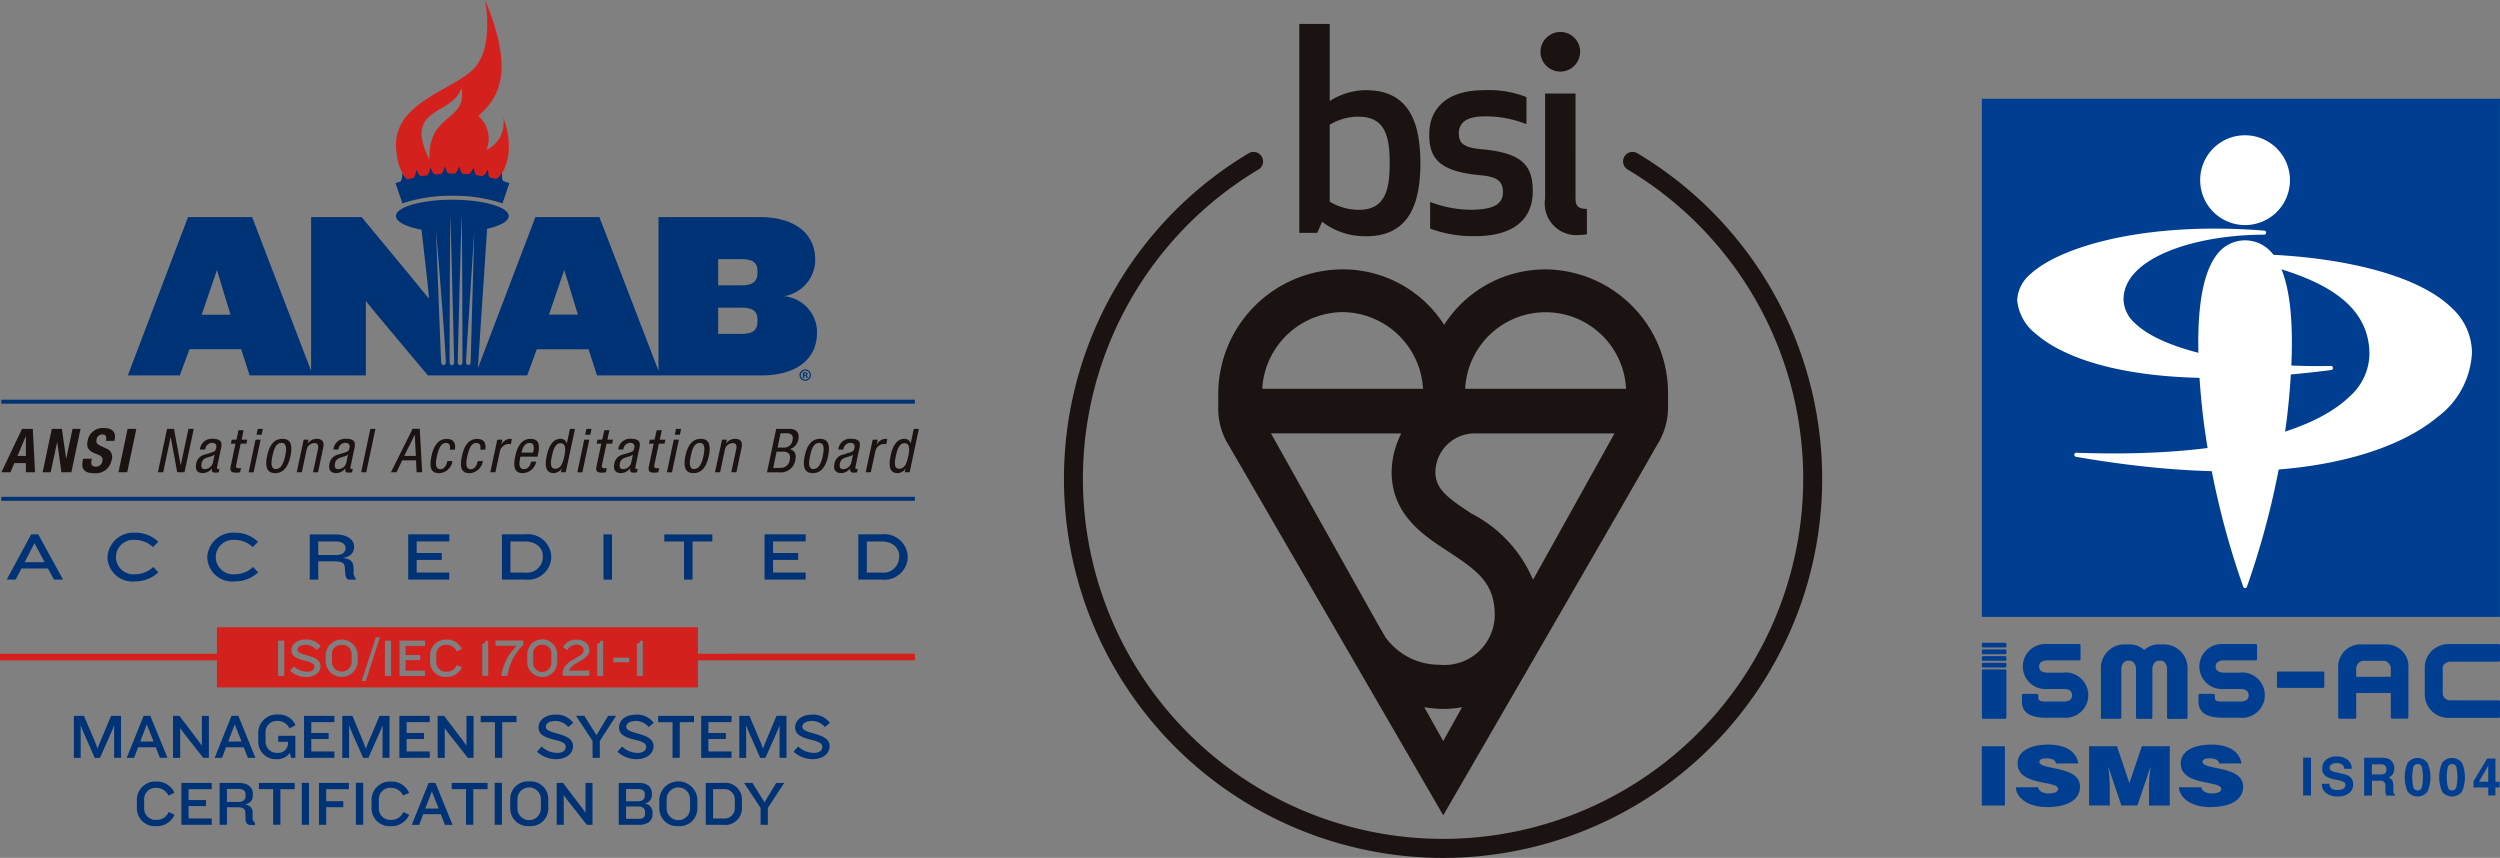 <svg xmlns="http://www.w3.org/2000/svg" xmlns:xlink="http://www.w3.org/1999/xlink" width="112.386" height="38.564" viewBox="0 0 112.386 38.564">
  <rect x="0" y="0" width="112.386" height="38.564" fill="#808080" stroke="none"/>
  <defs>
    <clipPath id="clip-path">
      <rect id="長方形_1173" data-name="長方形 1173" width="112.386" height="38.564" fill="none"/>
    </clipPath>
  </defs>
  <g id="logo" transform="translate(-154 -450.729)">
    <g id="logo-2" data-name="logo" transform="translate(154 450.73)">
      <rect id="長方形_1164" data-name="長方形 1164" width="23.292" height="23.292" transform="translate(89.092 4.439)" fill="#003e92"/>
      <g id="グループ_1697" data-name="グループ 1697" transform="translate(0 0)">
        <g id="グループ_1696" data-name="グループ 1696" clip-path="url(#clip-path)">
          <path id="パス_15980" data-name="パス 15980" d="M45.807,4.813a2.018,2.018,0,1,0,2.019-2,2.008,2.008,0,0,0-2.019,2" transform="translate(53.101 3.268)" fill="#fff"/>
          <path id="パス_15981" data-name="パス 15981" d="M46.694,5.534c-.916,1.026-1.155,3.526-.708,7.426a36.8,36.8,0,0,0,1.8,7.609.089.089,0,0,0,.171,0,36.942,36.942,0,0,0,1.8-7.609c.447-3.9.207-6.4-.708-7.426a1.572,1.572,0,0,0-2.356,0" transform="translate(53.055 5.801)" fill="#fff"/>
          <path id="パス_15982" data-name="パス 15982" d="M42.61,6.793A1.631,1.631,0,0,0,42,7.972,2.16,2.16,0,0,0,42.854,9.5c.989.87,4.26,2.77,13.26,1.617a.091.091,0,0,0,.08-.1.088.088,0,0,0-.093-.084c-4.008.084-7.549-.691-8.814-1.928a1.474,1.474,0,0,1-.507-1.058c0-1.894,3.256-2.915,6.32-2.915a.091.091,0,0,0,.091-.089.089.089,0,0,0-.084-.093c-5.305-.425-9.16.71-10.5,1.943m13.5,4.321h0Z" transform="translate(48.682 5.517)" fill="#fff"/>
          <path id="パス_15983" data-name="パス 15983" d="M50.566,5.288a.093.093,0,0,0-.091.082.09.09,0,0,0,.071.1c3.068.684,5.906,1.682,5.906,4.336a2.609,2.609,0,0,1-.894,1.891c-1.891,1.822-6.363,2.742-12.275,2.526a.091.091,0,0,0-.1.082.092.092,0,0,0,.076.1c10.565,1.838,14.892-.643,16.261-1.794a3.82,3.82,0,0,0,1.54-2.893,2.737,2.737,0,0,0-.881-1.98c-1.876-1.857-6.352-2.479-9.617-2.446" transform="translate(50.065 6.129)" fill="#fff"/>
          <rect id="長方形_1165" data-name="長方形 1165" width="0.354" height="1.701" transform="translate(103.536 34.058)" fill="#003e92"/>
          <path id="パス_15984" data-name="パス 15984" d="M48.677,16.975a.346.346,0,0,0,.065.175.379.379,0,0,0,.3.1.7.7,0,0,0,.209-.026.2.2,0,0,0,.151-.2.143.143,0,0,0-.073-.13.83.83,0,0,0-.238-.08l-.184-.041a1.176,1.176,0,0,1-.374-.13.416.416,0,0,1-.171-.369.485.485,0,0,1,.168-.378.711.711,0,0,1,.492-.151.78.78,0,0,1,.466.14.51.51,0,0,1,.2.415h-.341a.244.244,0,0,0-.138-.218A.473.473,0,0,0,49,16.045a.407.407,0,0,0-.225.056.175.175,0,0,0-.084.155.148.148,0,0,0,.082.136,1.074,1.074,0,0,0,.227.069l.3.071a.761.761,0,0,1,.3.123.422.422,0,0,1,.151.348.484.484,0,0,1-.181.387.75.75,0,0,1-.507.153.829.829,0,0,1-.529-.151.5.5,0,0,1-.192-.417Z" transform="translate(56.035 18.26)" fill="#003e92"/>
          <path id="パス_15985" data-name="パス 15985" d="M50.3,15.818a.409.409,0,0,1,.16.117.547.547,0,0,1,.086.145.511.511,0,0,1,.03.179.5.5,0,0,1-.06.238.344.344,0,0,1-.2.166.316.316,0,0,1,.168.134.566.566,0,0,1,.048.266v.114a.8.8,0,0,0,.011.158.142.142,0,0,0,.065.1v.043h-.393c-.011-.039-.017-.069-.022-.091a.665.665,0,0,1-.015-.147l0-.158a.336.336,0,0,0-.056-.218.286.286,0,0,0-.2-.054h-.348v.667H49.22v-1.7h.814a.705.705,0,0,1,.268.045m-.734.25v.458h.382a.421.421,0,0,0,.171-.028.194.194,0,0,0,.1-.192.213.213,0,0,0-.1-.207.358.358,0,0,0-.164-.03Z" transform="translate(57.058 18.286)" fill="#003e92"/>
          <path id="パス_15986" data-name="パス 15986" d="M51.09,16.007a1.636,1.636,0,0,1,0,1.276.559.559,0,0,1-.9,0,1.662,1.662,0,0,1,0-1.276.556.556,0,0,1,.9,0m-.641,1.08a.193.193,0,0,0,.194.153.189.189,0,0,0,.192-.153,2.2,2.2,0,0,0,0-.89.186.186,0,0,0-.192-.145.19.19,0,0,0-.194.145,2.106,2.106,0,0,0,0,.89" transform="translate(58.04 18.294)" fill="#003e92"/>
          <path id="パス_15987" data-name="パス 15987" d="M51.808,16.007a1.636,1.636,0,0,1,0,1.276.559.559,0,0,1-.9,0,1.661,1.661,0,0,1,0-1.276.556.556,0,0,1,.9,0m-.641,1.08a.191.191,0,0,0,.194.153.189.189,0,0,0,.192-.153,2.2,2.2,0,0,0,0-.89.186.186,0,0,0-.192-.145.188.188,0,0,0-.194.145,2.106,2.106,0,0,0,0,.89" transform="translate(58.872 18.294)" fill="#003e92"/>
          <path id="パス_15988" data-name="パス 15988" d="M52.672,17.093h-.19v.361H52.16v-.361H51.5v-.287l.615-1.015h.369v1.045h.19Zm-.512-.257v-.721l-.417.721Z" transform="translate(59.697 18.306)" fill="#003e92"/>
          <rect id="長方形_1166" data-name="長方形 1166" width="1.039" height="2.665" transform="translate(89.09 33.546)" fill="#003e92"/>
          <path id="パス_15989" data-name="パス 15989" d="M43.78,16.347a.24.24,0,0,0-.149-.181.693.693,0,0,0-.27-.048c-.229,0-.33.054-.33.151,0,.4,1.825.151,1.825,1.121,0,.618-.613.918-1.486.918-.836,0-1.382-.41-1.4-.892h1a.312.312,0,0,0,.171.212.676.676,0,0,0,.3.067c.259,0,.432-.071.432-.2,0-.4-1.822-.125-1.822-1.144,0-.566.581-.851,1.373-.851.881,0,1.28.378,1.356.844Z" transform="translate(48.649 17.973)" fill="#003e92"/>
          <path id="パス_15990" data-name="パス 15990" d="M43.493,18.2V15.535h1.255l.559,1.663.559-1.663h1.255V18.2h-.933v-.814l.013-.415.054-.482h-.009l-.579,1.71h-.721l-.577-1.71h-.009l.043.393.022.415v.9Z" transform="translate(50.419 18.01)" fill="#003e92"/>
          <path id="パス_15991" data-name="パス 15991" d="M47.177,16.347a.24.24,0,0,0-.149-.181.693.693,0,0,0-.27-.048c-.229,0-.33.054-.33.151,0,.4,1.825.151,1.825,1.121,0,.618-.613.918-1.486.918-.836,0-1.382-.41-1.4-.892h1a.312.312,0,0,0,.171.212.676.676,0,0,0,.3.067c.259,0,.432-.071.432-.2,0-.4-1.822-.125-1.822-1.144,0-.566.581-.851,1.373-.851.881,0,1.28.378,1.356.844Z" transform="translate(52.587 17.973)" fill="#003e92"/>
          <path id="パス_15992" data-name="パス 15992" d="M43.985,14.694h-.751c-.2,0-.367-.082-.367-.276s.171-.274.367-.274h1.44a.057.057,0,0,0,.056-.056v-.624a.057.057,0,0,0-.056-.056h-1.44a1.014,1.014,0,1,0,0,2.021h.751c.2,0,.367.078.367.283s-.168.281-.367.281h-.825c-.294,0-.328-.067-.328-.188v-.1a.056.056,0,0,0-.056-.056h-.624a.056.056,0,0,0-.056.056v.283c0,.425.259.734,1.1.734h.786a1.019,1.019,0,1,0,0-2.032" transform="translate(48.799 15.543)" fill="#003e92"/>
          <path id="パス_15993" data-name="パス 15993" d="M47.66,14.694h-.751c-.2,0-.367-.082-.367-.276s.171-.274.367-.274h1.44a.057.057,0,0,0,.056-.056v-.624a.057.057,0,0,0-.056-.056h-1.44a1.014,1.014,0,1,0,0,2.021h.751c.2,0,.367.078.367.283s-.168.281-.367.281h-.825c-.294,0-.328-.067-.328-.188v-.1a.056.056,0,0,0-.056-.056h-.624a.056.056,0,0,0-.056.056v.283c0,.425.259.734,1.1.734h.786a1.019,1.019,0,1,0,0-2.032" transform="translate(53.06 15.543)" fill="#003e92"/>
          <path id="パス_15994" data-name="パス 15994" d="M51.657,14.2h2.153a.057.057,0,0,0,.056-.056v-.678a.057.057,0,0,0-.056-.056H51.583a1.06,1.06,0,0,0-1.1,1.011V15.71a1.063,1.063,0,0,0,1.1,1.017h2.226a.057.057,0,0,0,.056-.056v-.68a.055.055,0,0,0-.056-.054H51.657a.338.338,0,0,1-.367-.281V14.475c0-.147.171-.276.367-.276" transform="translate(58.521 15.544)" fill="#003e92"/>
          <path id="パス_15995" data-name="パス 15995" d="M49.48,13.98H47.459a.055.055,0,0,0-.054.056v.624a.053.053,0,0,0,.054.054H49.48a.053.053,0,0,0,.054-.054v-.624a.055.055,0,0,0-.054-.056" transform="translate(54.954 16.207)" fill="#003e92"/>
          <path id="パス_15996" data-name="パス 15996" d="M46.623,13.415h-.294a.958.958,0,0,0-.643.253.953.953,0,0,0-.641-.253h-.294a1.06,1.06,0,0,0-1.011,1.1v2.192a.053.053,0,0,0,.054.054h.81a.053.053,0,0,0,.054-.054V14.516c0-.194.13-.367.276-.367h.11c.147,0,.274.173.274.367v2.192a.055.055,0,0,0,.056.054H46a.053.053,0,0,0,.054-.054V14.516c0-.194.13-.367.276-.367h.11c.147,0,.274.173.274.367v2.192a.055.055,0,0,0,.056.054h.808a.055.055,0,0,0,.056-.054V14.516a1.06,1.06,0,0,0-1.011-1.1" transform="translate(50.705 15.552)" fill="#003e92"/>
          <path id="パス_15997" data-name="パス 15997" d="M50.914,13.415H49.622a1.007,1.007,0,0,0-.941,1.1v2.189a.053.053,0,0,0,.054.054h.7a.053.053,0,0,0,.054-.054V15.6h1.555v1.1a.055.055,0,0,0,.056.054h.678a.055.055,0,0,0,.056-.054V14.518a.992.992,0,0,0-.92-1.1m.13,1.455H49.489v-.352a.351.351,0,0,1,.3-.367h.961a.353.353,0,0,1,.294.367Z" transform="translate(56.433 15.552)" fill="#003e92"/>
          <path id="パス_15998" data-name="パス 15998" d="M42.309,13.936h-.991a.056.056,0,0,0-.056.056V16.1a.056.056,0,0,0,.056.056h.991a.055.055,0,0,0,.054-.056v-2.11a.055.055,0,0,0-.054-.056" transform="translate(47.833 16.156)" fill="#003e92"/>
          <path id="パス_15999" data-name="パス 15999" d="M42.309,13.382h-.991a.054.054,0,0,0-.056.054v.1a.056.056,0,0,0,.056.056h.991a.055.055,0,0,0,.054-.056v-.1a.053.053,0,0,0-.054-.054" transform="translate(47.833 15.514)" fill="#003e92"/>
          <path id="パス_16000" data-name="パス 16000" d="M42.309,13.521h-.991a.056.056,0,0,0-.056.056v.1a.056.056,0,0,0,.056.056h.991a.055.055,0,0,0,.054-.056v-.1a.055.055,0,0,0-.054-.056" transform="translate(47.833 15.675)" fill="#003e92"/>
          <path id="パス_16001" data-name="パス 16001" d="M42.309,13.659h-.991a.054.054,0,0,0-.056.054v.1a.056.056,0,0,0,.056.056h.991a.055.055,0,0,0,.054-.056v-.1a.053.053,0,0,0-.054-.054" transform="translate(47.833 15.835)" fill="#003e92"/>
          <path id="パス_16002" data-name="パス 16002" d="M42.309,13.8h-.991a.054.054,0,0,0-.056.054v.1a.056.056,0,0,0,.056.056h.991a.055.055,0,0,0,.054-.056v-.1a.053.053,0,0,0-.054-.054" transform="translate(47.833 15.996)" fill="#003e92"/>
          <path id="パス_16003" data-name="パス 16003" d="M36.464,10.974a3.621,3.621,0,0,1,7.233,0Zm3.051,8.587a5.948,5.948,0,0,0-2.753-2.969c-1.138-.741-1.615-1.125-1.637-1.838a1.765,1.765,0,0,1,1.736-1.773h6.316Zm-4.889,5.728a5.723,5.723,0,0,0,.851.078,4.542,4.542,0,0,0,.849-.08l-.849,1.524ZM33.594,12.982a3.872,3.872,0,0,0-.436,1.723h0l0,.06v0c.03,1.885,1.423,2.794,2.548,3.528,1.334.87,2.088,1.432,2.088,2.861a2.261,2.261,0,0,1-2.487,2.226,2.975,2.975,0,0,1-2.44-1.255l-.393-.684-4.742-8.464ZM30.955,7.528a3.655,3.655,0,0,1,3.615,3.446H27.341a3.655,3.655,0,0,1,3.615-3.446m9.125-1.92A5.4,5.4,0,0,0,35.518,8.1a5.4,5.4,0,0,0-4.562-2.494,5.608,5.608,0,0,0-5.592,5.61v.568a3.14,3.14,0,0,0,.49,1.764c.428.736,9.624,16.6,9.624,16.6s9.131-15.762,9.583-16.6a3.16,3.16,0,0,0,.523-1.764v-.568a5.564,5.564,0,0,0-5.5-5.61" transform="translate(29.402 6.502)" fill="#1a1311"/>
          <path id="パス_16004" data-name="パス 16004" d="M30.055,3.476a3.041,3.041,0,0,0-1.637.49V.5H27.051V9.891h.805l.22-.5a3.156,3.156,0,0,0,1.978.652c1.779,0,2.44-1.226,2.44-3.282s-.661-3.282-2.44-3.282m-.32,1.192c1.2,0,1.38.937,1.38,2.09s-.181,2.094-1.38,2.094a2.564,2.564,0,0,1-1.317-.365V5.03a2.525,2.525,0,0,1,1.317-.363m4.487.762c0-.564.453-.775,1.175-.775a4.925,4.925,0,0,1,1.866.352V3.789a4.589,4.589,0,0,0-1.894-.313c-1.792,0-2.477.916-2.477,1.993s.453,1.663,2.3,1.831c.816.071,1.013.309,1.013.773,0,.551-.477.779-1.451.779A5.177,5.177,0,0,1,32.931,8.5V9.7a5.644,5.644,0,0,0,2.015.339c1.952,0,2.6-.939,2.6-2.017,0-1.164-.477-1.73-2.308-1.891-.792-.073-1.015-.263-1.015-.7m5.489,4.55a1.321,1.321,0,0,0,.268-.028V8.813c-.391,0-.512-.127-.512-.477V3.627H38.1V8.349a1.422,1.422,0,0,0,1.611,1.63M37.893,1.772a.891.891,0,1,0,.89-.913.9.9,0,0,0-.89.913" transform="translate(31.359 0.576)" fill="#1a1311"/>
          <path id="パス_16005" data-name="パス 16005" d="M39.194,34.9A17.044,17.044,0,0,1,30.455,3.222a.426.426,0,0,1,.436.732,16.19,16.19,0,1,0,16.6,0,.426.426,0,0,1,.436-.732A17.044,17.044,0,0,1,39.194,34.9" transform="translate(25.681 3.666)" fill="#1a1311"/>
          <path id="パス_16006" data-name="パス 16006" d="M9.752,7.169C8.539,4.787,10.789,5.2,11.184,3.96c.289,1.529-1.52,1.095-1.432,3.209M13.069,5.3a1.353,1.353,0,0,1-.754,1.438,1.36,1.36,0,0,0-.367-1.529c.7-.648,1.784-1.689.3-5.212,0,0,.453,2.228-.581,3.163S8.243,4.645,8.243,6.51C8.314,8.5,9.472,8.523,10.137,8.542c.389,0,1.144.032,1.445-.009a2.16,2.16,0,0,0,.849-.184c1.015-.594,1.058-1.982.639-3.047" transform="translate(9.556 0.001)" fill="#d5211d"/>
          <path id="パス_16007" data-name="パス 16007" d="M13.079,4.131A.315.315,0,0,1,13.03,4c-.011-.1-.006-.242-.009-.242a1.7,1.7,0,0,1-.143.186.57.57,0,0,1-.125.093c-.093-.024-.184-.045-.276-.067a.291.291,0,0,1-.06-.121c-.017-.1-.026-.242-.026-.242a1.722,1.722,0,0,1-.127.2.671.671,0,0,1-.119.1c-.093-.017-.186-.032-.281-.045a.328.328,0,0,1-.069-.117c-.024-.093-.043-.24-.043-.24a1.787,1.787,0,0,1-.112.207.668.668,0,0,1-.108.112c-.1-.009-.19-.017-.283-.022a.318.318,0,0,1-.078-.112,2.262,2.262,0,0,1-.063-.235,1.76,1.76,0,0,1-.1.216.6.6,0,0,1-.1.119c-.093,0-.188,0-.283,0a.313.313,0,0,1-.086-.1,2.375,2.375,0,0,1-.08-.229,1.782,1.782,0,0,1-.078.22.544.544,0,0,1-.091.127c-.1.006-.19.013-.283.024a.348.348,0,0,1-.1-.1,2.289,2.289,0,0,1-.1-.222,2.1,2.1,0,0,1-.06.227.628.628,0,0,1-.08.134c-.1.013-.188.03-.283.045a.335.335,0,0,1-.1-.091,2.324,2.324,0,0,1-.114-.212,1.985,1.985,0,0,1-.043.229.654.654,0,0,1-.069.14c-.093.022-.186.043-.279.067a.3.3,0,0,1-.108-.082,2.03,2.03,0,0,1-.134-.2A1.709,1.709,0,0,1,8.523,4a.585.585,0,0,1-.06.147c-.076.022-.151.048-.229.073.1.3.209.607.313.909a6.929,6.929,0,0,1,2.248-.341,6.938,6.938,0,0,1,2.248.341l.311-.909c-.091-.032-.181-.06-.274-.089" transform="translate(9.545 4.011)" fill="#003276"/>
          <path id="パス_16008" data-name="パス 16008" d="M16.864,7.935h.028c.032,0,.06-.011.06-.037s-.017-.039-.056-.039l-.032,0Zm0,.145H16.8V7.825a.543.543,0,0,1,.1-.009.162.162,0,0,1,.089.019.072.072,0,0,1,.024.056.064.064,0,0,1-.052.058v0a.073.073,0,0,1,.045.06.207.207,0,0,0,.019.065h-.065a.311.311,0,0,1-.019-.063c0-.028-.019-.041-.052-.041h-.028Zm-.158-.134a.2.2,0,0,0,.2.2.2.2,0,0,0,0-.406.2.2,0,0,0-.2.2m.458,0A.255.255,0,0,1,16.9,8.2a.256.256,0,1,1,.261-.257" transform="translate(19.292 8.917)" fill="#003276"/>
          <path id="パス_16009" data-name="パス 16009" d="M32.154,8.495a1.671,1.671,0,0,0,1.408-1.55V6.86c0-1.209-.948-1.924-2.518-1.924H26.518v6.91L23.86,4.936H20.984l-2.587,6.8.415-6.27c.589-.134.972-.341.972-.574,0-.406-1.136-.734-2.535-.734s-2.535.328-2.535.734c0,.257.458.482,1.151.613l.276,2.451.06.646-.261-.309-.451-.555-2.317-2.8H10.9v6.91L8.247,4.936H5.369L2.661,12.055H5l.43-1.177H7.757l.38,1.177h5.225V8.709l.46.568,2.328,2.779h4.465l.43-1.177h2.328l.38,1.177h7.382c1.568,0,2.507-.717,2.507-1.924v-.119a1.631,1.631,0,0,0-1.488-1.518M5.98,9.328,6.669,7.32l.609,2.008ZM16.957,11.46v0a.123.123,0,0,1-.1.134c-.056,0-.1-.048-.108-.119-.015-.1-.235-5.938-.235-5.938S16.862,9.531,16.957,11.46Zm.374.009h0a.12.12,0,0,1-.1.13c-.056,0-.1-.054-.1-.125-.013-.1.017-6.551.028-6.551S17.286,9.536,17.331,11.468Zm.371,0h0a.117.117,0,0,1-.106.125.12.12,0,0,1-.1-.13c-.011-.1.162-6.549.175-6.547s.035,4.619.032,6.551m.371,0v0c0,.071-.052.123-.108.119a.123.123,0,0,1-.1-.134v0c-.006-.1.371-5.921.371-5.921s-.112,4.005-.164,5.936m3.52-2.146.689-2.008.611,2.008Zm9.371.333c0,.363-.209.533-.719.533H29.2V9.009h1.049c.51,0,.719.171.719.533Zm0-2.192c0,.363-.209.544-.719.544H29.2V6.828h1.049c.51,0,.719.171.719.535Z" transform="translate(3.085 4.82)" fill="#003276"/>
          <path id="パス_16010" data-name="パス 16010" d="M.955,8.928h.486l.1,1.95H1.13v-.412H.612l-.175.412H.029ZM.75,10.144h.38V9.267H1.122Z" transform="translate(0.034 10.351)" fill="#1a1311"/>
          <path id="パス_16011" data-name="パス 16011" d="M1.753,8.928l.19,1.337H1.95l.283-1.337h.358L2.179,10.88H1.732l-.19-1.367h0L1.248,10.88H.888L1.3,8.928Z" transform="translate(1.029 10.35)" fill="#1a1311"/>
          <path id="パス_16012" data-name="パス 16012" d="M2.143,10.29l-.013.058c-.039.181-.011.3.2.3a.292.292,0,0,0,.285-.242c.037-.177-.039-.242-.279-.333-.324-.121-.453-.266-.384-.589a.685.685,0,0,1,.723-.574c.348,0,.57.149.49.525l-.011.054H2.776c.039-.184,0-.289-.151-.289a.26.26,0,0,0-.272.227c-.024.121,0,.194.147.266l.274.132a.4.4,0,0,1,.259.516.725.725,0,0,1-.8.6c-.443,0-.574-.207-.5-.568l.015-.08Z" transform="translate(1.987 10.33)" fill="#1a1311"/>
          <path id="パス_16013" data-name="パス 16013" d="M2.466,10.88l.412-1.952h.393L2.859,10.88Z" transform="translate(2.859 10.35)" fill="#1a1311"/>
          <path id="パス_16014" data-name="パス 16014" d="M3.7,8.928H4.01l.3,1.628h.006l.345-1.628H4.9L4.483,10.88H4.155L3.866,9.3H3.859L3.525,10.88H3.287Z" transform="translate(3.811 10.35)" fill="#1a1311"/>
          <path id="パス_16015" data-name="パス 16015" d="M4.262,9.617a.53.53,0,0,1,.594-.482c.443,0,.387.268.354.421l-.173.818c-.013.06-.026.117.045.117a.085.085,0,0,0,.056-.013l-.035.164a.981.981,0,0,1-.136.013c-.086,0-.2,0-.166-.188H4.8a.527.527,0,0,1-.4.209c-.272,0-.363-.164-.307-.425a.491.491,0,0,1,.361-.4l.326-.1c.177-.052.188-.1.214-.22s-.037-.216-.188-.216A.321.321,0,0,0,4.5,9.6l0,.013Zm.659.225c-.1.091-.309.11-.425.173a.3.3,0,0,0-.162.231c-.03.149,0,.253.153.253a.391.391,0,0,0,.354-.279Z" transform="translate(4.727 10.591)" fill="#1a1311"/>
          <path id="パス_16016" data-name="パス 16016" d="M5.157,8.956h.229L5.3,9.381h.253l-.037.181H5.256l-.2.939c-.024.119,0,.164.114.164a.96.96,0,0,0,.1-.006l-.041.188a1.086,1.086,0,0,1-.188.017c-.238,0-.274-.1-.233-.291l.214-1.011H4.816l.039-.181h.212Z" transform="translate(5.564 10.383)" fill="#1a1311"/>
          <path id="パス_16017" data-name="パス 16017" d="M5.486,9.414h.229L5.4,10.88H5.177Zm.1-.486h.229l-.056.263H5.533Z" transform="translate(6.001 10.351)" fill="#1a1311"/>
          <path id="パス_16018" data-name="パス 16018" d="M6.271,9.135c.423,0,.449.358.363.771s-.27.771-.689.771-.449-.358-.363-.771.27-.771.689-.771m.125.771c.065-.317.076-.589-.168-.589s-.339.272-.406.589-.078.589.155.589.35-.272.419-.589" transform="translate(6.425 10.591)" fill="#1a1311"/>
          <path id="パス_16019" data-name="パス 16019" d="M6.489,9.174h.218l-.037.173h0a.5.5,0,0,1,.4-.212c.384,0,.322.294.285.464l-.22,1.039H6.91l.216-1.011c.024-.112.054-.3-.153-.3a.366.366,0,0,0-.352.3l-.214,1.011H6.178Z" transform="translate(7.162 10.591)" fill="#1a1311"/>
          <path id="パス_16020" data-name="パス 16020" d="M7.04,9.617a.53.53,0,0,1,.594-.482c.443,0,.387.268.354.421l-.173.818c-.013.06-.026.117.045.117a.085.085,0,0,0,.056-.013l-.035.164a.981.981,0,0,1-.136.013c-.086,0-.2,0-.166-.188H7.573a.527.527,0,0,1-.4.209c-.272,0-.363-.164-.307-.425a.491.491,0,0,1,.361-.4l.326-.1c.177-.052.188-.1.214-.22s-.037-.216-.188-.216a.321.321,0,0,0-.311.287l0,.013Zm.659.225c-.1.091-.309.11-.425.173a.3.3,0,0,0-.162.231c-.03.149,0,.253.153.253a.391.391,0,0,0,.354-.279Z" transform="translate(7.947 10.591)" fill="#1a1311"/>
          <path id="パス_16021" data-name="パス 16021" d="M7.932,8.928h.229L7.747,10.88H7.52Z" transform="translate(8.717 10.35)" fill="#1a1311"/>
          <path id="パス_16022" data-name="パス 16022" d="M9.113,8.927h.322l.108,1.952h-.25l-.026-.535h-.62l-.257.535h-.25Zm-.376,1.22H9.26L9.212,9.2H9.206Z" transform="translate(9.435 10.349)" fill="#1a1311"/>
          <path id="パス_16023" data-name="パス 16023" d="M9.828,9.62c.03-.143.006-.3-.166-.3-.143,0-.3.069-.415.607-.041.19-.119.572.155.572.2,0,.283-.207.317-.365h.229a.638.638,0,0,1-.6.546c-.356,0-.453-.248-.348-.751.078-.367.24-.79.689-.79.4,0,.4.315.363.484Z" transform="translate(10.393 10.592)" fill="#1a1311"/>
          <path id="パス_16024" data-name="パス 16024" d="M10.461,9.62c.03-.143.006-.3-.166-.3-.143,0-.3.069-.415.607-.041.19-.119.572.155.572.2,0,.283-.207.317-.365h.229a.638.638,0,0,1-.6.546c-.356,0-.453-.248-.345-.751.076-.367.238-.79.687-.79.4,0,.4.315.363.484Z" transform="translate(11.127 10.592)" fill="#1a1311"/>
          <path id="パス_16025" data-name="パス 16025" d="M10.52,9.174h.229l-.048.218h.006a.473.473,0,0,1,.369-.257.2.2,0,0,1,.1.017l-.048.225a.46.46,0,0,0-.119-.011.424.424,0,0,0-.374.345l-.2.926h-.229Z" transform="translate(11.835 10.591)" fill="#1a1311"/>
          <path id="パス_16026" data-name="パス 16026" d="M10.986,9.935c-.048.222-.121.561.16.561.218,0,.3-.229.32-.339h.229a.642.642,0,0,1-.6.52c-.356,0-.453-.248-.345-.751.078-.367.238-.79.687-.79s.4.391.337.706l-.019.093Zm.566-.181.017-.08c.035-.164.024-.356-.177-.356-.24,0-.33.294-.348.382l-.013.054Z" transform="translate(12.412 10.592)" fill="#1a1311"/>
          <path id="パス_16027" data-name="パス 16027" d="M12.261,10.878h-.218l.039-.179h0a.432.432,0,0,1-.363.218c-.345,0-.41-.309-.313-.771.065-.307.212-.771.624-.771a.272.272,0,0,1,.276.205h.006l.14-.652h.227Zm-.473-.158c.25,0,.345-.24.412-.574.06-.283.076-.574-.168-.574-.214,0-.317.225-.391.574s-.067.574.147.574" transform="translate(13.17 10.351)" fill="#1a1311"/>
          <path id="パス_16028" data-name="パス 16028" d="M12.329,9.414h.229l-.311,1.466H12.02Zm.1-.486h.229l-.056.263h-.229Z" transform="translate(13.934 10.351)" fill="#1a1311"/>
          <path id="パス_16029" data-name="パス 16029" d="M12.775,8.956H13l-.091.425h.253l-.037.181h-.255l-.2.939c-.024.119,0,.164.114.164a.96.96,0,0,0,.1-.006l-.041.188a1.086,1.086,0,0,1-.188.017c-.238,0-.274-.1-.233-.291l.214-1.011h-.212l.039-.181h.212Z" transform="translate(14.395 10.383)" fill="#1a1311"/>
          <path id="パス_16030" data-name="パス 16030" d="M12.971,9.617a.53.53,0,0,1,.594-.482c.443,0,.387.268.354.421l-.173.818c-.013.06-.026.117.045.117a.085.085,0,0,0,.056-.013l-.035.164a.981.981,0,0,1-.136.013c-.086,0-.2,0-.166-.188H13.5a.527.527,0,0,1-.4.209c-.272,0-.363-.164-.307-.425a.491.491,0,0,1,.361-.4l.326-.1c.177-.052.188-.1.214-.22s-.037-.216-.188-.216A.321.321,0,0,0,13.2,9.6l0,.013Zm.659.225c-.1.091-.309.11-.425.173a.3.3,0,0,0-.162.231c-.03.149,0,.253.153.253a.391.391,0,0,0,.354-.279Z" transform="translate(14.823 10.591)" fill="#1a1311"/>
          <path id="パス_16031" data-name="パス 16031" d="M13.865,8.956h.229L14,9.381h.253l-.037.181h-.255l-.2.939c-.024.119,0,.164.114.164a.96.96,0,0,0,.1-.006l-.041.188a1.086,1.086,0,0,1-.188.017c-.238,0-.274-.1-.233-.291l.214-1.011h-.212l.039-.181h.212Z" transform="translate(15.658 10.383)" fill="#1a1311"/>
          <path id="パス_16032" data-name="パス 16032" d="M14.195,9.414h.229l-.311,1.466h-.229Zm.1-.486h.229l-.056.263h-.229Z" transform="translate(16.095 10.351)" fill="#1a1311"/>
          <path id="パス_16033" data-name="パス 16033" d="M14.98,9.135c.423,0,.449.358.363.771s-.27.771-.689.771-.449-.358-.363-.771.27-.771.689-.771m.123.771c.067-.317.078-.589-.166-.589s-.339.272-.406.589-.078.589.155.589.35-.272.417-.589" transform="translate(16.521 10.591)" fill="#1a1311"/>
          <path id="パス_16034" data-name="パス 16034" d="M15.2,9.174h.218l-.037.173h0a.5.5,0,0,1,.4-.212c.384,0,.322.294.285.464l-.22,1.039h-.229l.216-1.011c.024-.112.054-.3-.153-.3a.366.366,0,0,0-.352.3l-.214,1.011h-.229Z" transform="translate(17.258 10.591)" fill="#1a1311"/>
          <path id="パス_16035" data-name="パス 16035" d="M16.383,8.928h.6c.253,0,.473.121.391.5A.549.549,0,0,1,17,9.835v.006c.227.056.294.24.244.482a.664.664,0,0,1-.747.557h-.529Zm-.134,1.755h.328a.413.413,0,0,0,.417-.361c.056-.268-.093-.371-.3-.371H16.4Zm.194-.913h.274a.378.378,0,0,0,.4-.326c.043-.2-.032-.32-.268-.32h-.27Z" transform="translate(18.511 10.351)" fill="#1a1311"/>
          <path id="パス_16036" data-name="パス 16036" d="M17.463,9.135c.423,0,.449.358.363.771s-.27.771-.689.771-.449-.358-.363-.771.27-.771.689-.771m.123.771c.067-.317.078-.589-.166-.589s-.339.272-.406.589-.078.589.155.589.35-.272.417-.589" transform="translate(19.4 10.591)" fill="#1a1311"/>
          <path id="パス_16037" data-name="パス 16037" d="M17.553,9.617a.53.53,0,0,1,.594-.482c.443,0,.387.268.354.421l-.173.818c-.013.06-.026.117.045.117a.085.085,0,0,0,.056-.013l-.035.164a.981.981,0,0,1-.136.013c-.086,0-.2,0-.166-.188h-.006a.527.527,0,0,1-.4.209c-.272,0-.363-.164-.307-.425a.491.491,0,0,1,.361-.4l.326-.1c.177-.052.188-.1.214-.22s-.037-.216-.188-.216a.321.321,0,0,0-.311.287l0,.013Zm.659.225c-.1.091-.309.11-.425.173a.3.3,0,0,0-.162.231c-.03.149,0,.253.153.253a.391.391,0,0,0,.354-.279Z" transform="translate(20.134 10.591)" fill="#1a1311"/>
          <path id="パス_16038" data-name="パス 16038" d="M18.336,9.174h.229l-.048.218h.006a.473.473,0,0,1,.369-.257.2.2,0,0,1,.1.017l-.048.225a.46.46,0,0,0-.119-.011.424.424,0,0,0-.374.345l-.2.926h-.229Z" transform="translate(20.895 10.591)" fill="#1a1311"/>
          <path id="パス_16039" data-name="パス 16039" d="M19.422,10.878H19.2l.039-.179h0a.435.435,0,0,1-.363.218c-.345,0-.41-.309-.313-.771.065-.307.212-.771.624-.771a.272.272,0,0,1,.276.205h.006l.138-.652h.229Zm-.475-.158c.253,0,.345-.24.415-.574.06-.283.073-.574-.171-.574-.214,0-.315.225-.389.574s-.067.574.145.574" transform="translate(21.471 10.351)" fill="#1a1311"/>
          <rect id="長方形_1167" data-name="長方形 1167" width="41.069" height="0.179" transform="translate(0.06 17.967)" fill="#003276"/>
          <rect id="長方形_1168" data-name="長方形 1168" width="41.069" height="0.179" transform="translate(0.06 22.333)" fill="#003276"/>
          <path id="パス_16040" data-name="パス 16040" d="M11.508,13.423a.382.382,0,0,0-.408.408v.406a.408.408,0,0,0,.816,0v-.406a.382.382,0,0,0-.408-.408" transform="translate(12.868 15.561)" fill="#d5211d"/>
          <path id="パス_16041" data-name="パス 16041" d="M7.354,13.425a.409.409,0,0,0-.443.43v.35a.443.443,0,0,0,.885,0v-.35a.409.409,0,0,0-.443-.43" transform="translate(8.012 15.564)" fill="#d5211d"/>
          <path id="パス_16042" data-name="パス 16042" d="M31.376,14.249V13.057H9.753v1.192H0v.3H9.753v1.216H31.376V14.547h9.753v-.3Zm-18.6,1h-.274V13.664h.274Zm1.632-.443c0,.287-.268.492-.656.492a1.081,1.081,0,0,1-.713-.281l.177-.2a.848.848,0,0,0,.592.242c.216,0,.324-.1.324-.231,0-.352-1.03-.173-1.03-.736,0-.27.246-.482.648-.482a.776.776,0,0,1,.665.313l-.19.16a.635.635,0,0,0-.475-.235c-.218,0-.374.084-.374.218,0,.317,1.032.194,1.032.738m1.671-.179a.721.721,0,0,1-1.438,0v-.345a.721.721,0,0,1,1.438,0Zm.363.857h-.186l.641-1.971h.184Zm1.136-.235h-.274V13.664h.274ZM19.107,13.9h-.874v.41h.656v.227h-.656v.473h.874v.238H17.958V13.664h1.149Zm.982,1.16a.472.472,0,0,0,.445-.3l.227.1a.723.723,0,0,1-.687.432.678.678,0,0,1-.738-.7V14.32a.7.7,0,0,1,.747-.706.722.722,0,0,1,.678.428l-.231.1a.5.5,0,0,0-.451-.292.43.43,0,0,0-.466.458v.3a.431.431,0,0,0,.477.449m1.857.188h-.266V13.8a.123.123,0,0,0,.138-.132h.127Zm1.581-1.395a2.4,2.4,0,0,0-.715,1.395h-.283a2.414,2.414,0,0,1,.706-1.354h-.961v-.233h1.252Zm1.52.8a.673.673,0,0,1-1.345,0v-.4a.673.673,0,0,1,1.345,0Zm1.445.354v.238h-1.2V15.16c0-.659.946-.715.946-1.06,0-.134-.108-.259-.33-.259a.459.459,0,0,0-.408.25l-.192-.138a.679.679,0,0,1,.6-.339c.389,0,.587.231.587.477,0,.447-.771.531-.92.922Zm.62.238h-.268V13.8a.122.122,0,0,0,.138-.132h.13Zm1.17-.607h-.71v-.209h.71Zm.615.607h-.268V13.8a.122.122,0,0,0,.138-.132h.13Z" transform="translate(0 15.137)" fill="#d5211d"/>
          <path id="パス_16043" data-name="パス 16043" d="M3.348,16.789V15.325l-.093.242-.544,1.222H2.475l-.538-1.222-.093-.242v1.464H1.538V14.9h.453l.525,1.239.086.233.089-.231L3.209,14.9h.449v1.885Z" transform="translate(1.783 17.279)" fill="#003276"/>
          <path id="パス_16044" data-name="パス 16044" d="M4.13,16.789l-.186-.475H3.15l-.177.475H2.638L3.4,14.9H3.7l.769,1.885Zm-.589-1.5-.294.767h.6Z" transform="translate(3.058 17.278)" fill="#003276"/>
          <path id="パス_16045" data-name="パス 16045" d="M4.96,16.789l-.883-1.121-.155-.216v1.337H3.6V14.9h.287l.857,1.129.153.212V14.9h.315v1.885Z" transform="translate(4.178 17.279)" fill="#003276"/>
          <path id="パス_16046" data-name="パス 16046" d="M5.961,16.789l-.186-.475H4.981l-.179.475H4.469L5.227,14.9h.307L6.3,16.789Zm-.589-1.5-.294.767h.6Z" transform="translate(5.181 17.278)" fill="#003276"/>
          <path id="パス_16047" data-name="パス 16047" d="M6.853,16.821,6.8,16.6a.707.707,0,0,1-.589.281.785.785,0,0,1-.833-.825v-.343a.827.827,0,0,1,.885-.838.8.8,0,0,1,.79.479L6.78,15.5a.573.573,0,0,0-.518-.339.509.509,0,0,0-.557.531v.376a.506.506,0,0,0,.546.529.433.433,0,0,0,.464-.43V16.1H6.276V15.83h.769v.991Z" transform="translate(6.232 17.246)" fill="#003276"/>
          <path id="パス_16048" data-name="パス 16048" d="M6.33,16.789V14.9H7.694v.283H6.656v.49h.782v.268H6.656v.561H7.694v.283Z" transform="translate(7.338 17.279)" fill="#003276"/>
          <path id="パス_16049" data-name="パス 16049" d="M8.936,16.789V15.325l-.093.242L8.3,16.789H8.063l-.538-1.222-.093-.242v1.464H7.126V14.9H7.58L8.1,16.144l.086.233.089-.231L8.8,14.9h.449v1.885Z" transform="translate(8.261 17.279)" fill="#003276"/>
          <path id="パス_16050" data-name="パス 16050" d="M8.315,16.789V14.9H9.68v.283H8.641v.49h.782v.268H8.641v.561H9.68v.283Z" transform="translate(9.639 17.279)" fill="#003276"/>
          <path id="パス_16051" data-name="パス 16051" d="M10.468,16.789l-.883-1.121-.155-.216v1.337H9.112V14.9H9.4l.857,1.129.151.212V14.9h.317v1.885Z" transform="translate(10.563 17.279)" fill="#003276"/>
          <path id="パス_16052" data-name="パス 16052" d="M10.975,15.187v1.6h-.326v-1.6h-.641V14.9h1.611v.283Z" transform="translate(11.601 17.279)" fill="#003276"/>
          <path id="パス_16053" data-name="パス 16053" d="M12.026,16.881a1.287,1.287,0,0,1-.846-.335l.209-.235a1.011,1.011,0,0,0,.7.287c.257,0,.384-.117.384-.274,0-.419-1.222-.205-1.222-.874,0-.32.291-.572.771-.572a.918.918,0,0,1,.788.371l-.225.188a.758.758,0,0,0-.564-.276c-.261,0-.445.1-.445.257,0,.378,1.224.233,1.224.879,0,.341-.315.585-.777.585" transform="translate(12.96 17.247)" fill="#003276"/>
          <path id="パス_16054" data-name="パス 16054" d="M13.063,16.031v.758h-.326v-.76L11.992,14.9h.376l.546.87.523-.87h.358Z" transform="translate(13.901 17.278)" fill="#003276"/>
          <path id="パス_16055" data-name="パス 16055" d="M13.7,16.881a1.287,1.287,0,0,1-.846-.335l.209-.235a1.011,1.011,0,0,0,.7.287c.257,0,.384-.117.384-.274,0-.419-1.222-.205-1.222-.874,0-.32.291-.572.771-.572a.918.918,0,0,1,.788.371l-.225.188a.758.758,0,0,0-.564-.276c-.261,0-.445.1-.445.257,0,.378,1.226.233,1.226.879,0,.341-.317.585-.779.585" transform="translate(14.903 17.247)" fill="#003276"/>
          <path id="パス_16056" data-name="パス 16056" d="M14.672,15.187v1.6h-.326v-1.6H13.7V14.9h1.611v.283Z" transform="translate(15.887 17.279)" fill="#003276"/>
          <path id="パス_16057" data-name="パス 16057" d="M14.6,16.789V14.9h1.365v.283H14.924v.49h.782v.268h-.782v.561h1.039v.283Z" transform="translate(16.922 17.279)" fill="#003276"/>
          <path id="パス_16058" data-name="パス 16058" d="M17.2,16.789V15.325l-.093.242-.544,1.222h-.235l-.538-1.222-.093-.242v1.464h-.307V14.9h.453l.525,1.239.086.233.089-.231.518-1.242h.449v1.885Z" transform="translate(17.846 17.279)" fill="#003276"/>
          <path id="パス_16059" data-name="パス 16059" d="M17.368,16.881a1.287,1.287,0,0,1-.846-.335l.209-.235a1.011,1.011,0,0,0,.7.287c.257,0,.384-.117.384-.274,0-.419-1.222-.205-1.222-.874,0-.32.291-.572.771-.572a.918.918,0,0,1,.788.371l-.225.188a.758.758,0,0,0-.564-.276c-.261,0-.445.1-.445.257,0,.378,1.224.233,1.224.879,0,.341-.315.585-.777.585" transform="translate(19.153 17.247)" fill="#003276"/>
          <path id="パス_16060" data-name="パス 16060" d="M4.268,16.9a.589.589,0,0,0-.535-.345.51.51,0,0,0-.555.544v.363a.513.513,0,0,0,.568.531.559.559,0,0,0,.529-.352l.268.123a.86.86,0,0,1-.814.512.808.808,0,0,1-.879-.827v-.339a.826.826,0,0,1,.89-.838.856.856,0,0,1,.8.507Z" transform="translate(3.303 18.862)" fill="#003276"/>
          <path id="パス_16061" data-name="パス 16061" d="M3.776,18.183V16.3H5.141v.283H4.1v.49h.782v.268H4.1V17.9H5.141v.283Z" transform="translate(4.378 18.894)" fill="#003276"/>
          <path id="パス_16062" data-name="パス 16062" d="M5.977,18.194c-.173,0-.238-.1-.242-.294l-.006-.25c-.006-.166-.076-.255-.335-.255H4.9v.788H4.573V16.3H5.4c.471,0,.665.205.665.492v.063c0,.205-.091.365-.382.419a.353.353,0,0,1,.374.384l0,.22a.2.2,0,0,0,.1.2v.119Zm-.24-1.384c0-.127-.08-.238-.309-.238H4.9v.583h.529c.207,0,.309-.106.309-.261Z" transform="translate(5.301 18.894)" fill="#003276"/>
          <path id="パス_16063" data-name="パス 16063" d="M6.357,16.581v1.6H6.031v-1.6H5.39V16.3H7v.283Z" transform="translate(6.248 18.894)" fill="#003276"/>
          <rect id="長方形_1169" data-name="長方形 1169" width="0.326" height="1.885" transform="translate(13.566 35.191)" fill="#003276"/>
          <path id="パス_16064" data-name="パス 16064" d="M6.967,16.581v.54h.767v.272H6.967v.79H6.641V16.3H7.986v.283Z" transform="translate(7.698 18.894)" fill="#003276"/>
          <rect id="長方形_1170" data-name="長方形 1170" width="0.326" height="1.885" transform="translate(16 35.191)" fill="#003276"/>
          <path id="パス_16065" data-name="パス 16065" d="M9.154,16.9a.589.589,0,0,0-.535-.345.51.51,0,0,0-.555.544v.363a.512.512,0,0,0,.566.531.56.56,0,0,0,.531-.352l.268.123a.86.86,0,0,1-.814.512.808.808,0,0,1-.879-.827v-.339a.826.826,0,0,1,.89-.838.856.856,0,0,1,.8.507Z" transform="translate(8.967 18.862)" fill="#003276"/>
          <path id="パス_16066" data-name="パス 16066" d="M10.065,18.185l-.186-.477H9.085l-.177.477H8.573L9.331,16.3h.307l.769,1.887Zm-.589-1.5-.294.767h.6Z" transform="translate(9.938 18.894)" fill="#003276"/>
          <path id="パス_16067" data-name="パス 16067" d="M10.373,16.581v1.6h-.326v-1.6H9.405V16.3h1.611v.283Z" transform="translate(10.903 18.894)" fill="#003276"/>
          <rect id="長方形_1171" data-name="長方形 1171" width="0.326" height="1.885" transform="translate(22.238 35.191)" fill="#003276"/>
          <path id="パス_16068" data-name="パス 16068" d="M11.478,18.274a.793.793,0,0,1-.855-.8v-.412a.789.789,0,0,1,.855-.795.789.789,0,0,1,.855.795v.412a.793.793,0,0,1-.855.8M12,17.062a.527.527,0,0,0-1.054,0v.417a.527.527,0,0,0,1.054,0Z" transform="translate(12.315 18.862)" fill="#003276"/>
          <path id="パス_16069" data-name="パス 16069" d="M12.945,18.183l-.883-1.121-.155-.216v1.337h-.317V16.3h.285l.859,1.129.151.212V16.3H13.2v1.885Z" transform="translate(13.435 18.894)" fill="#003276"/>
          <path id="パス_16070" data-name="パス 16070" d="M13.78,18.183h-.9V16.3h.881c.421,0,.609.192.609.477v.045a.384.384,0,0,1-.337.406.389.389,0,0,1,.365.393V17.7c0,.291-.2.488-.622.488m.276-1.375c0-.132-.071-.235-.276-.235h-.568v.546h.542c.207,0,.3-.1.3-.253Zm.009.8c0-.153-.093-.253-.3-.253h-.551v.555h.577c.205,0,.276-.1.276-.235Z" transform="translate(14.936 18.894)" fill="#003276"/>
          <path id="パス_16071" data-name="パス 16071" d="M14.582,18.274a.793.793,0,0,1-.855-.8v-.412a.857.857,0,0,1,1.71,0v.412a.793.793,0,0,1-.855.8m.527-1.211a.527.527,0,0,0-1.054,0v.417a.527.527,0,0,0,1.054,0Z" transform="translate(15.913 18.862)" fill="#003276"/>
          <path id="パス_16072" data-name="パス 16072" d="M15.483,18.183h-.79V16.3h.79a.75.75,0,0,1,.838.736v.417a.749.749,0,0,1-.838.732M16,17.052a.466.466,0,0,0-.529-.471h-.447V17.9h.447A.465.465,0,0,0,16,17.432Z" transform="translate(17.033 18.894)" fill="#003276"/>
          <path id="パス_16073" data-name="パス 16073" d="M16.56,17.425v.758h-.326v-.76L15.491,16.3h.374l.546.87.523-.87h.361Z" transform="translate(17.958 18.894)" fill="#003276"/>
          <path id="パス_16074" data-name="パス 16074" d="M2.265,13.158l-.27-.5H.8l-.259.5H.14l1.1-2.034h.317l1.116,2.034Zm-.877-1.637-.443.855h.9Z" transform="translate(0.162 12.896)" fill="#003276"/>
          <path id="パス_16075" data-name="パス 16075" d="M4.285,11.738a1.184,1.184,0,0,0-.816-.326.782.782,0,0,0-.849.76v.039a.785.785,0,0,0,.877.745,1.192,1.192,0,0,0,.8-.326l.229.242a1.522,1.522,0,0,1-1.049.406,1.121,1.121,0,0,1-1.237-1.052v-.067A1.168,1.168,0,0,1,3.491,11.09a1.457,1.457,0,0,1,1.032.406Z" transform="translate(2.592 12.857)" fill="#003276"/>
          <path id="パス_16076" data-name="パス 16076" d="M6.363,11.738a1.184,1.184,0,0,0-.816-.326.782.782,0,0,0-.849.76v.039a.785.785,0,0,0,.877.745,1.192,1.192,0,0,0,.8-.326l.229.242a1.522,1.522,0,0,1-1.049.406,1.121,1.121,0,0,1-1.237-1.052v-.067A1.168,1.168,0,0,1,5.569,11.09,1.457,1.457,0,0,1,6.6,11.5Z" transform="translate(5.001 12.857)" fill="#003276"/>
          <path id="パス_16077" data-name="パス 16077" d="M8.2,13.157c-.1,0-.149-.143-.16-.326l-.013-.207c-.013-.2-.1-.287-.477-.287H6.831v.821H6.449V11.125H7.557c.611,0,.885.244.885.557,0,.225-.112.434-.51.507.4.03.482.212.486.449l0,.168a.454.454,0,0,0,.125.341v.009Zm-.143-1.425c0-.147-.119-.289-.445-.289H6.831v.609h.814c.281,0,.412-.134.412-.3Z" transform="translate(7.476 12.897)" fill="#003276"/>
          <path id="パス_16078" data-name="パス 16078" d="M8.5,13.158V11.124h1.848v.317H8.88v.523h1.127v.309H8.88v.568h1.466v.317Z" transform="translate(9.851 12.896)" fill="#003276"/>
          <path id="パス_16079" data-name="パス 16079" d="M11.49,13.158H10.449V11.124H11.49a1.052,1.052,0,0,1,1.179.987v.067a1.051,1.051,0,0,1-1.179.98m.8-1.041c0-.393-.309-.674-.805-.674h-.652v1.4h.652a.71.71,0,0,0,.805-.68Z" transform="translate(12.113 12.896)" fill="#003276"/>
          <rect id="長方形_1172" data-name="長方形 1172" width="0.382" height="2.034" transform="translate(27.131 24.022)" fill="#003276"/>
          <path id="パス_16080" data-name="パス 16080" d="M15.1,11.442v1.717h-.382V11.442H13.83v-.317H15.99v.317Z" transform="translate(16.033 12.897)" fill="#003276"/>
          <path id="パス_16081" data-name="パス 16081" d="M15.918,13.158V11.124h1.848v.317H16.3v.523h1.127v.309H16.3v.568h1.466v.317Z" transform="translate(18.453 12.896)" fill="#003276"/>
          <path id="パス_16082" data-name="パス 16082" d="M18.911,13.158H17.87V11.124h1.041a1.052,1.052,0,0,1,1.179.987v.067a1.051,1.051,0,0,1-1.179.98m.8-1.041c0-.393-.309-.674-.805-.674H18.25v1.4H18.9a.71.71,0,0,0,.805-.68Z" transform="translate(20.716 12.896)" fill="#003276"/>
        </g>
      </g>
    </g>
  </g>
</svg>
